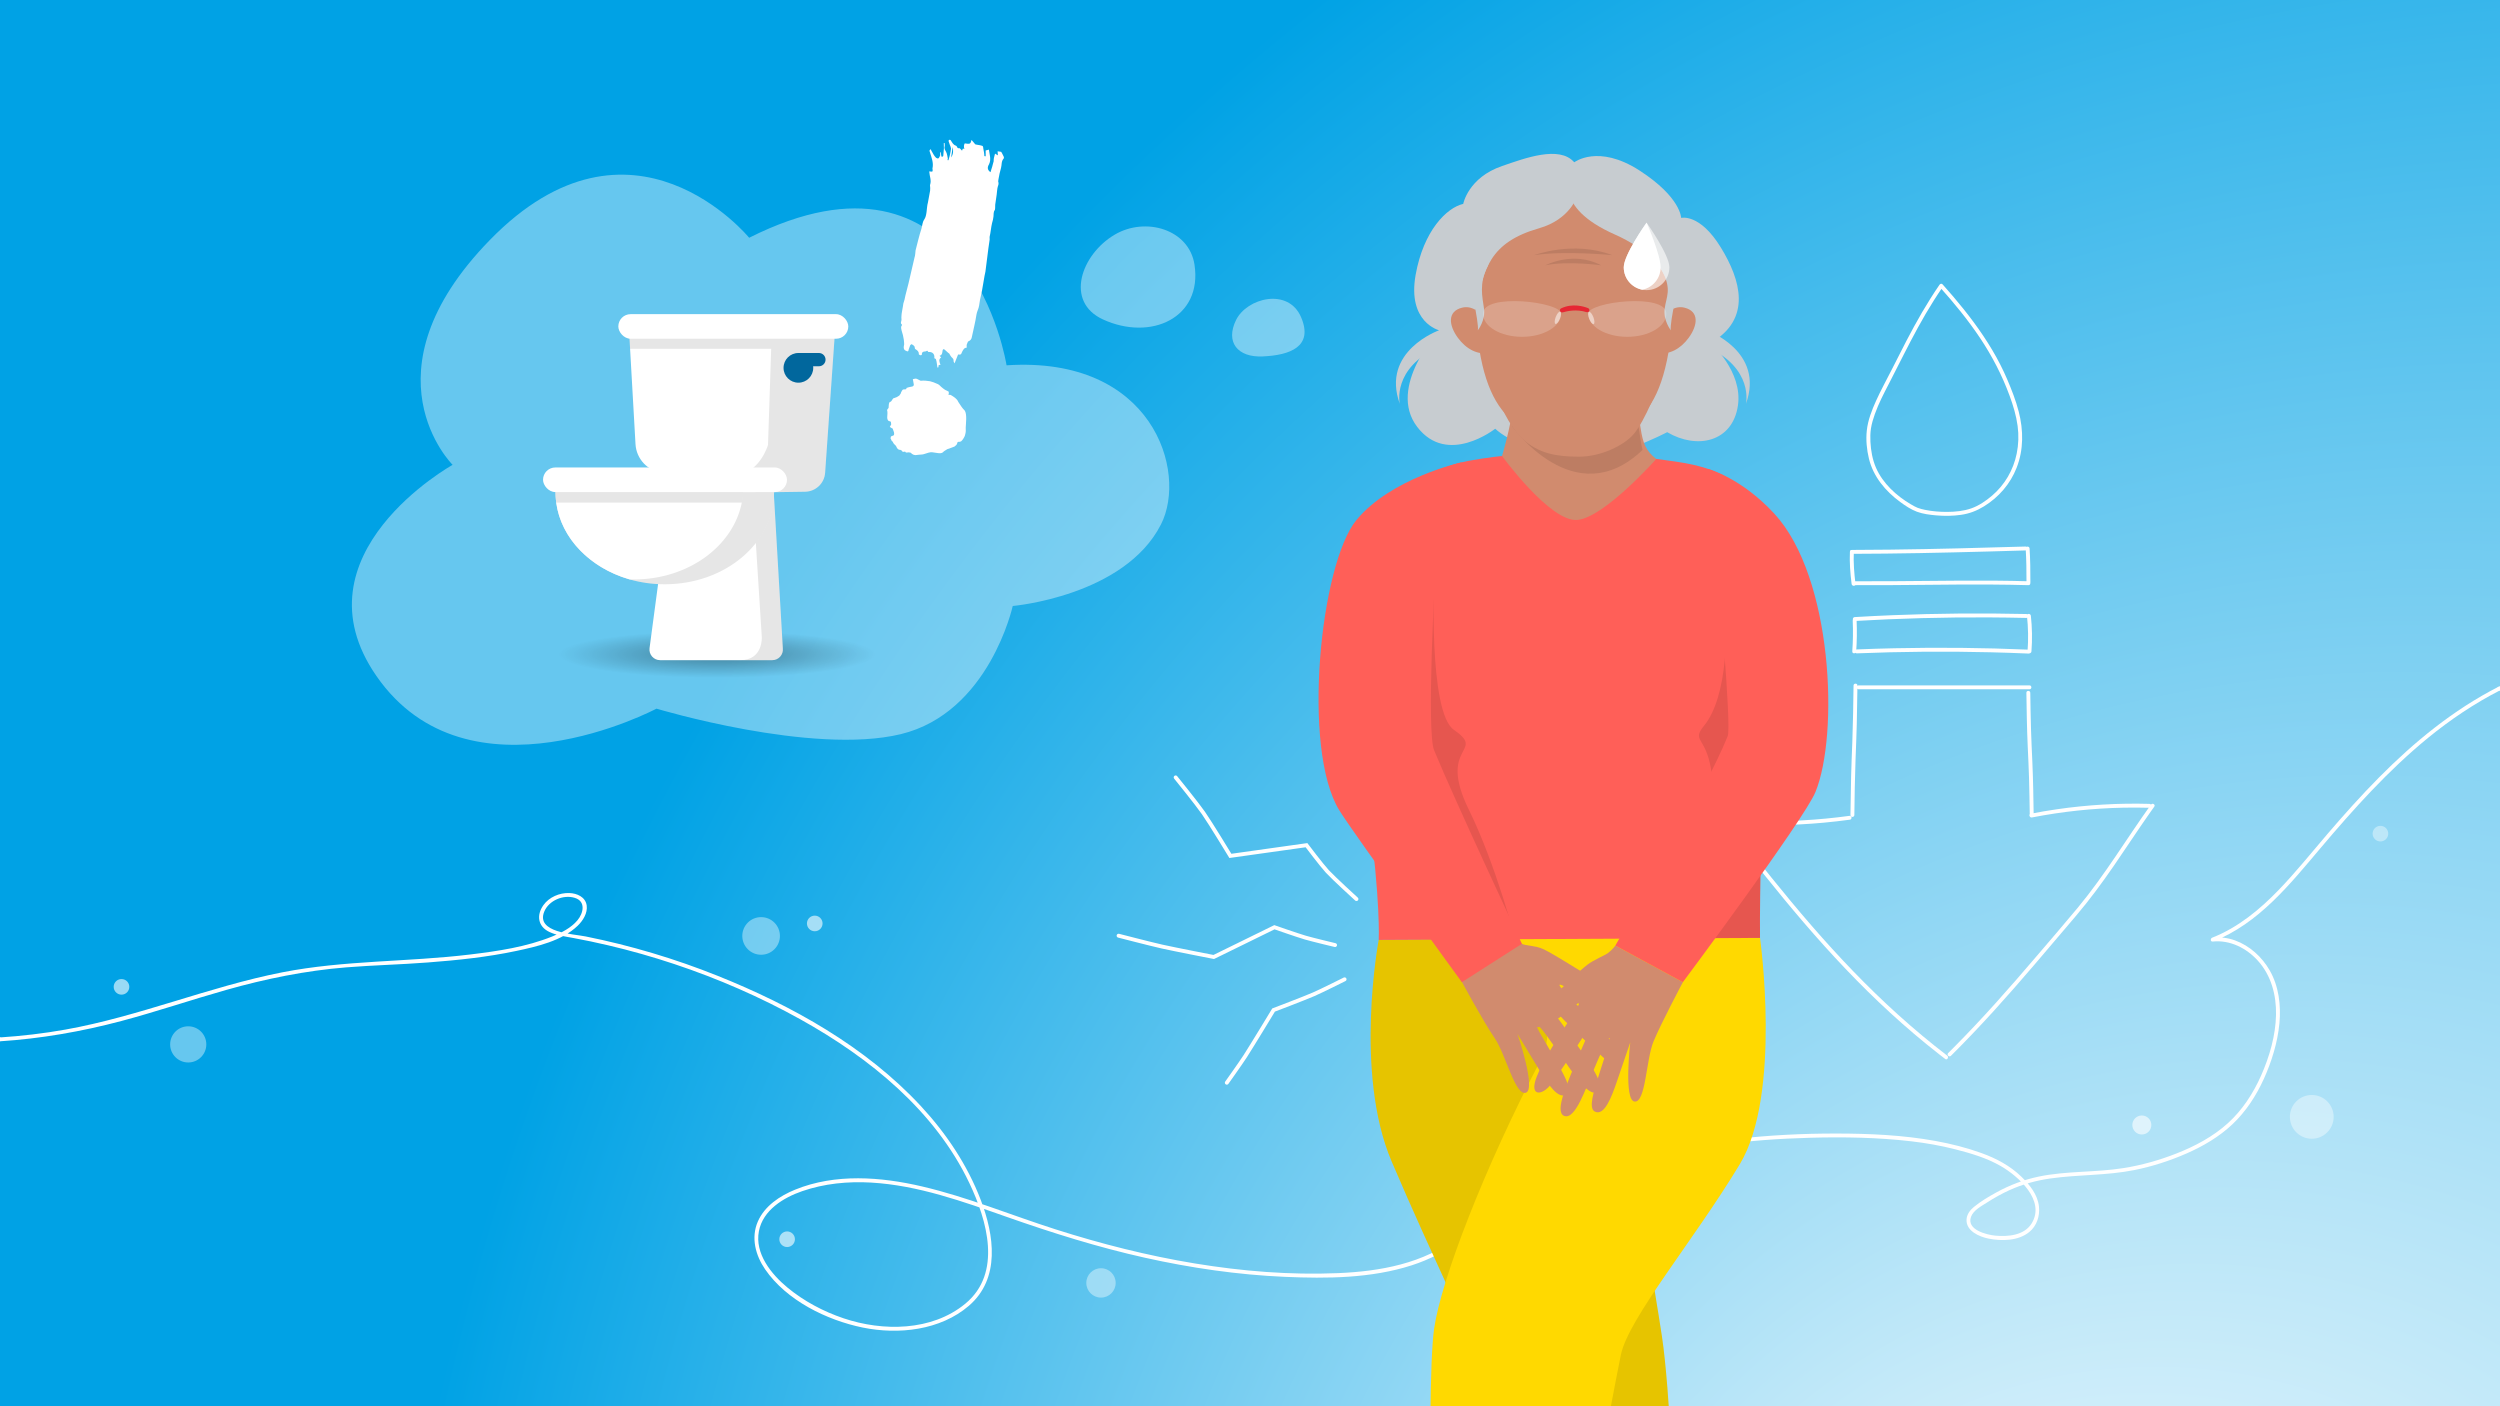 <?xml version="1.0" encoding="UTF-8"?><svg xmlns="http://www.w3.org/2000/svg" width="1920" height="1080" xmlns:xlink="http://www.w3.org/1999/xlink" viewBox="0 0 1920 1080"><rect x="0" y="0" width="1920" height="1080" fill="#333333" stroke="none"/><defs><radialGradient id="Unbenannter_Verlauf_12" cx="-1831.19" cy="1573.48" fx="-2487.63" fy="1534.75" r="1895.71" gradientTransform="translate(3982.22 -84.1) scale(.99)" gradientUnits="userSpaceOnUse"><stop offset="0" stop-color="#fff"/><stop offset="1" stop-color="#00a2e5"/></radialGradient><radialGradient id="Unbenannter_Verlauf_11" cx="-496.22" cy="-2340.35" fx="-496.22" fy="-2340.35" r="72.14" gradientTransform="translate(-287.86 1087.67) rotate(-180) scale(1.69 -.25)" gradientUnits="userSpaceOnUse"><stop offset="0" stop-color="#000"/><stop offset="1" stop-color="#000" stop-opacity="0"/></radialGradient></defs><g id="HG"><rect width="1920" height="1080" style="fill:url(#Unbenannter_Verlauf_12);"/></g><g id="Typ_2_-_trockene_Haut"><path d="m1919.7,530.31c21.07-8.74,43.25-17.51,66.45-17.07,9.85.19,19.82,2.02,28.87,5.99,8.7,3.82,17.99,10.01,22.69,18.52,5.46,9.9-1.34,20.49-9.53,26.33-6.22,4.43-20.26,8.64-22.67-2.29-2.26-10.29,8.35-18.13,16.92-20.64,11.56-3.39,23.67-.43,35.07,2.18,23.73,5.44,47.4,11.23,71.44,15.18,22.34,3.67,45.26,6.09,67.9,4.27,20-1.61,40.26-6.74,56.81-18.49,6.9-4.9,15.38-12.36,14.01-21.82-.57-3.95-2.9-7.83-6.4-9.85-2.72-1.57-6.67-2.1-9.07.3-2.54,2.54-3.14,6.72-2.05,10.05,1.26,3.85,4.73,6.92,7.73,9.47,6.17,5.25,13.39,9.07,20.9,12.02,16.27,6.4,34.1,8.94,51.5,9.52,3.94.13,7.88.14,11.81.02,1.93-.06,1.93-3.06,0-3-17.39.5-35.12-1.14-51.9-5.88-8.15-2.3-16.15-5.4-23.36-9.87-3.49-2.16-6.78-4.66-9.69-7.56-3.07-3.06-6.13-7.21-3.59-11.6,2.24-3.88,7.27-.77,9.17,1.89,3.01,4.22,2.39,9.31-.18,13.57-2.64,4.37-6.81,7.68-10.95,10.56-4.1,2.86-8.45,5.34-12.98,7.45-18.87,8.83-40.24,11.15-60.86,10.79-24.31-.42-48.43-4.33-72.18-9.25-11.8-2.44-23.54-5.15-35.27-7.87-11.73-2.72-23.77-6.4-35.9-6.57-9.54-.13-19.76,2.53-26.49,9.67-5.6,5.95-8.61,16.85-1.25,22.76,6.68,5.36,16.81,2.03,23.03-2.4,7.33-5.21,14.05-13.83,12.94-23.34-1.1-9.41-9.59-16.84-17.04-21.77-8.06-5.33-17.42-8.62-26.93-10.18-21.72-3.56-43.4,1.98-63.66,9.59-5.41,2.04-10.77,4.22-16.11,6.44-1.76.73-.99,3.63.8,2.89h0Z" style="fill:#fff;"/></g><g id="Typ_2_-_Harndrang"><path d="m-.3,799.74c31.66-2.05,62.87-7.46,93.52-15.61,27.04-7.19,53.53-16.23,80.44-23.84,30.22-8.55,60.98-14.85,92.32-17.36,20.87-1.67,41.82-2.15,62.69-3.76,22.73-1.74,45.55-4.1,67.87-8.85,15.86-3.38,34.98-7.69,47.1-19.32,4.06-3.9,7.78-9.75,6.94-15.64-.93-6.49-7.45-9.32-13.36-9.51-7.49-.24-15.46,3.09-19.87,9.28-5.53,7.78-4.26,16.45,4.59,20.62,5.68,2.68,12,3.45,18.11,4.58,9.01,1.66,17.98,3.55,26.9,5.64,17.18,4.03,34.18,8.84,50.92,14.42,33.56,11.18,66.17,25.39,97.08,42.6,52.78,29.39,103.07,70,129.51,125.6,13.58,28.57,25.5,69.15-3.2,92.73-25.69,21.12-63.25,21.29-93.41,11.13-15.47-5.21-30.5-13.2-43.11-23.63-12.4-10.26-25.2-26.06-21.9-43.29,3.1-16.14,18.81-25.72,33.19-30.7,17.02-5.89,35.19-7.65,53.11-6.61,35.89,2.09,70.34,14.51,103.97,26.33,34.89,12.27,70.11,23.34,106.23,31.39,35.28,7.87,71.21,13.09,107.35,14.67,32.39,1.41,66.35,1.19,97.51-8.85,13.61-4.39,26.33-10.85,37.6-19.68,1.52-1.19-.62-3.3-2.12-2.12-26.1,20.47-59.81,26.46-92.16,27.81-36.71,1.54-73.67-1.48-109.89-7.44-36.33-5.98-72.11-15.07-107.17-26.26-34.11-10.89-67.38-24.73-102.32-32.89-31.77-7.42-66.64-10.1-97.52,2.49-11.68,4.76-23.39,12.5-28.59,24.45-5.41,12.43-1.8,25.94,5.59,36.71,16.38,23.86,47.24,39.04,74.94,44.72,27.45,5.62,59.5,2.17,81.48-16.65,24.44-20.93,19.51-54.38,9.21-81.3-10.3-26.91-26.52-51.17-46.09-72.22-42.35-45.57-98.78-77.03-156.01-99.96-32.76-13.13-66.72-23.27-101.33-30.23-9.63-1.94-38.52-2.94-31.8-19.13,3.53-8.52,14.69-13.22,23.42-10.51,8.67,2.69,6.66,11.71,2.04,17.25-4.92,5.9-12.35,9.57-19.34,12.4-19.86,8.06-41.82,11.27-62.97,13.84-48.05,5.84-96.74,4.35-144.37,13.7-56.47,11.09-109.85,33.86-166.57,43.98-16.74,2.99-33.62,4.95-50.58,6.05-1.92.12-1.93,3.13,0,3H-.3Z" style="fill:#fff;"/><path d="m1317.66,879.75c24.06-3.63,48.45-5.3,72.76-5.96,25.77-.7,51.71-.24,77.34,2.72,11.44,1.32,22.73,3.32,33.88,6.16,11.97,3.05,24.01,6.61,34.79,12.78,13.56,7.77,34.68,26.47,23.91,44.09-5.66,9.25-18.13,10.35-27.88,9.44-6.63-.62-22.36-4.47-18.72-14.46,1.89-5.17,8.08-8.28,12.39-11.05,5.53-3.56,11.29-6.78,17.29-9.5,9.93-4.5,20.49-7.37,31.27-8.9,21.45-3.05,43.16-2.18,64.49-6.46,13.75-2.76,27.2-7.11,40.05-12.73,12.81-5.6,25.05-12.8,35.26-22.43,10.4-9.81,18.33-22.01,24.2-34.99s10.55-27.88,11.91-42.6c1.28-13.81-.47-28.41-7.46-40.59-5.94-10.35-15.37-18.96-26.66-23.05-5.5-1.99-11.35-2.72-17.16-2.13l.4,2.95c34.98-13.77,59.01-43.97,82.57-71.84,25.4-30.04,51.85-59.51,82.38-84.46,17.17-14.03,35.64-26.46,55.39-36.57,1.72-.88.2-3.47-1.51-2.59-34.42,17.62-64.53,42.28-91.62,69.67-13.74,13.89-26.77,28.46-39.48,43.29-12.36,14.41-24.24,29.29-37.44,42.96-14.66,15.18-31.26,28.85-51.08,36.66-1.43.56-1.43,3.13.4,2.95,13.38-1.35,25.92,4.98,34.76,14.76,10.25,11.35,14.19,26.46,13.9,41.5-.32,16.04-5,32.07-11.46,46.67-6.09,13.74-14.43,26.57-25.63,36.68-11.39,10.28-25.2,17.59-39.4,23.17-13.17,5.17-26.82,9.02-40.8,11.23-21.5,3.4-43.55,2.07-64.9,6.49-11.4,2.36-22.33,6.53-32.53,12.13-5.96,3.28-12.07,6.89-17.33,11.21-2.88,2.36-5.35,5.61-5.62,9.44-.64,8.95,9.72,13.43,16.93,14.87,10.13,2.02,22.9,1.78,31.28-5.11,5.78-4.75,8.19-12.26,7.39-19.57-.99-9.1-7.05-16.59-13.4-22.79-8.61-8.41-19.3-14.09-30.53-18.16-11.47-4.16-23.51-7.19-35.5-9.37-24.97-4.54-50.58-5.67-75.92-5.71-25.95-.04-51.96,1.25-77.74,4.22-5.32.61-10.64,1.31-15.94,2.11-1.9.29-1.09,3.18.8,2.89h0Z" style="fill:#fff;"/><path d="m1427.38,529.37h131.26c1.93,0,1.93-3,0-3h-131.26c-1.93,0-1.93,3,0,3h0Z" style="fill:#fff;"/><path d="m1423.52,526.48c-.19,14.37-.4,28.74-.93,43.1-.33,8.88-.71,17.75-.93,26.63-.24,9.91-.39,19.83-.52,29.75-.03,1.93,2.97,1.93,3,0,.19-14.37.4-28.74.93-43.1.33-8.88.71-17.75.93-26.63.24-9.91.39-19.83.52-29.75.03-1.93-2.97-1.93-3,0h0Z" style="fill:#fff;"/><path d="m1556.26,532.05c.2,13.65.41,27.31,1.02,40.95.36,8.13.78,16.25,1.01,24.38.27,9.52.43,19.04.57,28.56.03,1.93,3.03,1.93,3,0-.2-13.65-.41-27.31-1.02-40.95-.36-8.13-.78-16.25-1.01-24.38-.27-9.52-.43-19.04-.57-28.56-.03-1.93-3.03-1.93-3,0h0Z" style="fill:#fff;"/><path d="m1420.1,626.61c-24.04,3.29-48.36,4.6-72.62,3.96-6.88-.18-13.75-.53-20.61-1.02-1.93-.14-1.92,2.86,0,3,24.5,1.77,49.14,1.54,73.61-.71,6.82-.63,13.62-1.42,20.41-2.34.81-.11,1.23-1.14,1.05-1.85-.23-.87-1.05-1.16-1.85-1.05h0Z" style="fill:#fff;"/><path d="m1560.52,627.81c23.16-4.52,46.7-7.04,70.3-7.52,6.66-.13,13.33-.1,19.99.09,1.93.05,1.93-2.95,0-3-23.78-.67-47.59.73-71.14,4.14-6.68.97-13.33,2.1-19.95,3.4-1.89.37-1.09,3.26.8,2.89h0Z" style="fill:#fff;"/><path d="m1498.31,810.87c11.31-11.24,22.3-22.8,33.03-34.6,10.56-11.62,20.87-23.45,31.08-35.37,10.66-12.44,21.23-24.97,31.86-37.44,10.53-12.36,20.13-25.43,29.33-38.8,9.21-13.38,18.09-26.99,27.42-40.29,1.15-1.64,2.3-3.27,3.47-4.9,1.12-1.57-1.48-3.07-2.59-1.51-9.4,13.15-18.27,26.67-27.36,40.04-9.1,13.36-18.44,26.59-28.76,39.04-10.5,12.65-21.26,25.1-31.94,37.6-10.17,11.91-20.42,23.75-30.89,35.39-10.56,11.73-21.36,23.25-32.49,34.45-1.42,1.43-2.84,2.85-4.27,4.27-1.37,1.36.75,3.48,2.12,2.12h0Z" style="fill:#fff;"/><path d="m1324.27,632.79c10.05,12.98,20.15,25.92,30.42,38.73,10.08,12.59,20.33,25.04,30.84,37.28,10.36,12.05,20.98,23.88,31.94,35.38,11.06,11.6,22.47,22.87,34.29,33.71,12.02,11.02,24.45,21.59,37.29,31.63,1.62,1.27,3.25,2.52,4.88,3.78,1.53,1.17,3.03-1.43,1.51-2.59-13-9.97-25.58-20.48-37.73-31.45-11.81-10.66-23.23-21.76-34.29-33.2-11.04-11.42-21.73-23.18-32.15-35.18-10.46-12.05-20.65-24.33-30.66-36.74-10.27-12.73-20.37-25.61-30.4-38.54-1.27-1.64-2.55-3.28-3.82-4.93-.5-.65-1.59-.52-2.12,0-.64.63-.49,1.48,0,2.12h0Z" style="fill:#fff;"/><path d="m1425.94,501.78c17.15-.69,34.31-1.11,51.48-1.25,17.08-.14,34.17,0,51.24.42,9.7.24,19.4.56,29.09.98,1.93.08,1.93-2.92,0-3-17.15-.73-34.31-1.19-51.48-1.37-17.08-.17-34.17-.07-51.24.3-9.7.21-19.4.52-29.09.91-1.92.08-1.93,3.08,0,3h0Z" style="fill:#fff;"/><path d="m1560.15,500.29c.7-9.12.55-18.29-.45-27.38-.21-1.9-3.21-1.92-3,0,1,9.1,1.15,18.26.45,27.38-.15,1.93,2.85,1.92,3,0h0Z" style="fill:#fff;"/><path d="m1425.55,500.3c.57-7.89.68-15.81.33-23.72-.08-1.92-3.09-1.93-3,0,.35,7.91.24,15.82-.33,23.72-.14,1.93,2.86,1.92,3,0h0Z" style="fill:#fff;"/><path d="m1424.43,476.92c17.14-1.01,34.3-1.74,51.47-2.2,17.08-.46,34.17-.64,51.26-.56,9.71.05,19.41.19,29.11.41,1.93.04,1.93-2.96,0-3-17.17-.39-34.34-.52-51.51-.37-17.09.15-34.17.57-51.25,1.27-9.7.39-19.39.88-29.08,1.45-1.92.11-1.93,3.11,0,3h0Z" style="fill:#fff;"/><path d="m1424.84,449.41c17.53.09,35.06-.08,52.58-.25,17.22-.17,34.44-.33,51.66-.23,9.59.06,19.17.2,28.76.48,1.93.06,1.93-2.94,0-3-17.07-.49-34.14-.56-51.21-.48s-34.69.31-52.04.43c-9.92.07-19.83.1-29.75.05-1.93,0-1.93,2.99,0,3h0Z" style="fill:#fff;"/><path d="m1559.34,446.93c.02-8.57-.08-17.14-.62-25.7-.12-1.92-3.12-1.93-3,0,.54,8.55.64,17.13.62,25.7,0,1.93,3,1.93,3,0h0Z" style="fill:#fff;"/><path d="m1555.54,419.74c-17.34.51-34.67,1-52.01,1.42-17.32.42-34.64.76-51.96.97-9.78.12-19.56.19-29.35.22-1.93,0-1.93,3,0,3,17.32-.04,34.65-.25,51.97-.56,17.32-.32,34.65-.74,51.97-1.21,9.79-.27,19.58-.55,29.38-.84,1.93-.06,1.93-3.06,0-3h0Z" style="fill:#fff;"/><path d="m1425.03,448.47c-1.01-8.14-1.68-16.42-1.3-24.62.09-1.93-2.91-1.93-3,0-.38,8.2.29,16.48,1.3,24.62.23,1.89,3.24,1.91,3,0h0Z" style="fill:#fff;"/><g id="Denkblase"><path d="m891.66,402.7c20.56-40.5-6.33-129.54-118.62-122.14,0,0-28.47-182.99-197.69-97.96,0,0-90.15-110.25-199.27,1.85-99.44,102.15-28.47,172.55-28.47,172.55,0,0-123.36,68.63-58.52,162.16,70.65,101.9,215.09,25.08,215.09,25.08,0,0,119.61,36.03,187.61,19.59,68.01-16.45,85.99-98.43,85.99-98.43,0,0,85.84-7.49,113.87-62.69Z" style="fill:#fff; opacity:.4;"/><path d="m856.04,180.25c-25.75,15.21-38.51,51.48-9.02,65.05,36.76,16.93,76.59-1.13,70.36-42.04-4.14-27.16-37.62-37.02-61.33-23.02Z" style="fill:#fff; opacity:.4;"/><path d="m969.75,273.74c21.05-.94,39.11-7.54,29.5-30.09-9.81-23.01-41.62-14.84-49.95,2.11s1.07,28.85,20.45,27.98Z" style="fill:#fff; opacity:.4;"/></g><g style="fill:none; opacity:.35;"><ellipse cx="550.02" cy="507.01" rx="127.72" ry="27.91" style="fill:url(#Unbenannter_Verlauf_11);"/></g><path d="m1209.01,124.66s18.35-14.25,50.16,6.3c31.81,20.55,31.95,36.39,31.95,36.39,0,0,14.25-3.78,30.5,22.75,15.19,24.8,24.13,54.83-7.83,73.31,0,0,24.83,21.87,20.93,48.11-4.15,27.92-31.29,33.94-54.33,20.39,0,0-43.05,22.68-69.43,20.38-26.38-2.31-52.85-13.73-62.64-23.03,0,0-36.77,29.09-59.99-1.51-23.22-30.6,16.92-74.1,16.92-74.1,0,0-24.54-6.02-18.06-42.5,6.04-33.96,23.84-51.64,36.57-54.57,0,0,3.76-20.15,29.89-29.09,17.19-5.89,44.05-16.05,55.34-2.84Z" style="fill:#c7ccd0;"/><path d="m1293.58,1410.65h-90.7s-46.76-284.73-66.06-362.81c-4.54-18.38-36.06-80.79-68.04-155.86-29.12-68.35-9.93-170.11-9.93-170.11l164.48-2.38s42.47,236.5,53.07,307.1c11.94,79.54,17.18,384.07,17.18,384.07Z" style="fill:#ffd900;"/><path d="m1293.58,1410.65h-90.7s-46.76-284.73-66.06-362.81c-4.54-18.38-36.06-80.79-68.04-155.86-29.12-68.35-9.93-170.11-9.93-170.11l164.48-2.38s42.47,236.5,53.07,307.1c11.94,79.54,17.18,384.07,17.18,384.07Z" style="opacity:.1;"/><path d="m1351.69,720.31s16.9,120.09-15.53,173.82c-35.35,58.58-85.32,118.04-91.3,146.23-5.17,24.37-53.33,282.16-53.33,282.16h-90.14s-6.76-254.16,0-301.99c5.22-36.94,38.46-123.8,82.72-208.02,17.89-34.05-26.91-106.7-26.91-106.7l194.49,14.5Z" style="fill:#ffd900;"/><path d="m1357.27,569.92c-1.05,4.22-1.83,8.46-2.22,12.78-1.84,20.5-3.73,105.19-3.36,137.61l-292.84,1.55s1.6-29.35-7.95-99.32c-5.38-39.35,14.71-121.25,12.04-145.96-5.64-52.05.78-110.61,64.9-122.64,52.9-9.95,112.47-5.7,141.09-1.86,6.42.87,12.54,1.6,18.34,2.47,36.8,5.5,67.87,17.27,86.42,97.89,12.98,56.4-8.79,86.64-16.42,117.48Z" style="fill:#ff5f58;"/><path d="m1101.39,443.03s-4.48,103.88,15.18,117.47c25.46,17.61-13.14,11.22,11.48,61.28,21.08,42.88,35.78,100.07,35.78,100.07l-103.58-155.92,18.69-146.75,22.46,23.84Z" style="opacity:.1;"/><path d="m1355.05,582.7c-1.84,20.5-3.73,105.19-3.36,137.61h-51.67c38.48-170.89-8.66-141.58,8.8-163.09,17.99-22.16,19.13-74.08,14.79-111.37,10.24,1.53,16.62-3.6,20.4-10.02-.48,4.82-.94,10.66-1.33,17.68-3.14,56.07,13.75,84.87,14.58,116.41-1.05,4.22-1.83,8.46-2.22,12.78Z" style="opacity:.1;"/><path d="m1344.02,435.83c3.6-36.08,8.61-14.68,0,0h0Z" style="opacity:.1;"/><path d="m1184.9,728.77c7.38,3.47,17.44,9.99,33.49,19.72,16.04,9.73,24.2,14.97,19.24,17.53-13.85,7.15-37.55-11-39.86-9.7-2.3,1.3,35.86,36.67,43.46,48.19,9.32,14.14-1.23,15.21-9.51,7.97-5.65-4.95-18.63-17.19-30.16-28.68-5.37-5.35-7.79-9.31-8.87-8.52-1.29.94,3.45,5.81,12.35,18.53,13.67,19.55,29,39.7,22.09,44.57-7.63,5.37-21.2-17.82-29.24-28.94-5.6-7.75-15.88-23.04-17.37-22.07-1.42.92,3.51,7.96,14.1,26.57,6.65,11.68,12.94,22.59,8.83,26.18-6.31,5.5-15.19-8.35-21.19-18.21-11.08-18.22-16.81-27.82-16.81-27.82,0,0,14.45,42.25,6.49,45.09-8.25,2.95-15.48-29.58-24.1-42-8.62-12.42-26.33-45.34-26.33-45.34l37.53-32.35s5.72,2.55,9.8,5.37c1.92,1.33,10.67,1.38,16.08,3.92Z" style="fill:#d18b6e;"/><g style="fill:none; opacity:.1;"><path d="m1184.9,728.77c7.38,3.47,17.44,9.99,33.49,19.72,16.04,9.73,24.2,14.97,19.24,17.53-13.85,7.15-37.55-11-39.86-9.7-2.3,1.3,35.86,36.67,43.46,48.19,9.32,14.14-1.23,15.21-9.51,7.97-5.65-4.95-18.63-17.19-30.16-28.68-5.37-5.35-7.79-9.31-8.87-8.52-1.29.94,3.45,5.81,12.35,18.53,13.67,19.55,29,39.7,22.09,44.57-7.63,5.37-21.2-17.82-29.24-28.94-5.6-7.75-15.88-23.04-17.37-22.07-1.42.92,3.51,7.96,14.1,26.57,6.65,11.68,12.94,22.59,8.83,26.18-6.31,5.5-15.19-8.35-21.19-18.21-11.08-18.22-16.81-27.82-16.81-27.82,0,0,14.45,42.25,6.49,45.09-8.25,2.95-15.48-29.58-24.1-42-8.62-12.42-26.33-45.34-26.33-45.34l37.53-32.35s5.72,2.55,9.8,5.37c1.92,1.33,10.67,1.38,16.08,3.92Z"/></g><path d="m1219.12,740.9c-6.48,4.96-14.92,13.48-28.52,26.4-13.61,12.92-20.46,19.78-15.06,21.22,15.06,4.04,34.35-18.74,36.88-17.97s-23.32,33.82-32.2,56.34c-6.21,15.76,4.44,14.6,10.98,5.76,4.47-6.03,14.54-20.76,23.36-34.45,4.1-6.37,5.63-10.75,6.86-10.21,1.46.64-2.13,6.41-8.12,20.74-9.2,22.01-19.88,44.97-12.09,48.25,8.6,3.63,16.92-21.93,22.4-34.5,3.82-8.77,10.61-25.89,12.27-25.27,1.58.6-1.73,8.52-8.12,28.96-4.01,12.83-7.83,24.83-3.05,27.45,7.34,4.03,13.07-11.39,16.82-22.3,6.95-20.17,10.51-30.76,10.51-30.76,0,0-5.12,44.36,3.26,45.44,8.69,1.12,8.83-32.19,14.61-46.17,5.78-13.97,22.54-45.51,22.54-45.51l-51.86-28.15s-2.07,3.15-6.03,6.04c-1.89,1.38-10.69,5.04-15.44,8.68Z" style="fill:#d18b6e;"/><path d="m1311.7,360.11s25.4,6.6,51.1,34.52c44.99,48.88,49.45,169.69,31.49,213.59-8.62,21.08-101.85,146.1-101.85,146.1l-51.86-28.15s70.65-120.92,86.29-160.86c3.08-7.87-7.26-120.96-9.06-142.56-1.74-20.92-22.42-57.04-6.12-62.65Z" style="fill:#ff5f58;"/><path d="m1122.08,355.18s-53.78,12-80.32,44.18c-27.87,33.79-42.27,176.23-13.05,223.17,12.03,19.34,94,131.79,94,131.79l46.11-29.48s-51.06-108.99-67.43-148.64c-5.84-14.14.3-131.85,2.1-153.46,1.74-20.92,34.89-61.97,18.59-67.58Z" style="fill:#ff5f58;"/><path d="m1272.02,352.49s-39.95,45.03-60.66,46.83c-20.71,1.81-57.81-49.13-57.81-49.13,0,0,6.6-21.51,8.49-38.95.21-1.91.36-3.76.44-5.54.3-6.73-.88-14.76-1.17-23.62l97.88.73s-.41,1.58-.85,4.43c-.97,6.24-2.12,18.57.41,33.77,1.03,6.19,1.63,11.2,2.73,15.54.56,2.22,1.25,4.26,2.2,6.19,1.71,3.48,4.24,6.6,8.34,9.75Z" style="fill:#d18b6e;"/><path d="m1261.48,345.55c-52.26,49.94-100.38-18.42-100.38-18.42l3.84-16.09,93.4-14.8c-.97,6.24-2.12,18.57.41,33.77,1.03,6.19,1.63,11.2,2.73,15.54Z" style="opacity:.1;"/><path d="m1142.49,285.54s11.33,37.08,26.32,51.09c12.87,12.02,27.19,14.1,43.96,14.1s34.45-8.67,41.76-17.18c8.81-10.25,19.78-37.54,21.41-46.14l-133.46-1.86Z" style="fill:#d18b6e;"/><path d="m1285.91,217.59c-2.2,96.73-25.63,119.04-77.66,119.04s-74.99-27.29-75.82-119.04c-.57-63.14,34.36-86.63,76.74-86.63s78.18,23.51,76.74,86.63Z" style="fill:#d18b6e;"/><path d="m1207.12,133.82s-16.02,24.51,33.12,46.29c49.13,21.78,45.12,56.9,45.12,56.9,0,0,4.04-68.99-11.43-85.21-15.47-16.22-63.08-24.31-63.08-24.31l-3.73,6.32Z" style="fill:#c7ccd0;"/><path d="m1211.08,151.04s-5.44,17.51-28.99,24.24c-38.22,10.92-42.88,31.42-48.91,62.74,0,0-24.14-51.24,19.23-98.26,16.39-17.77,51.32-18.87,56.6-15.09,5.28,3.77,2.08,26.38,2.08,26.38Z" style="fill:#c7ccd0;"/><path d="m1296.93,259.4c-6.32,8.64-15.16,13.44-24.48,11.6-7.35-1.45-5.41-15.17,1.15-23.63s12.88-12.88,20.15-11.06c11.31,2.83,10.25,13.43,3.18,23.09Z" style="fill:#d18b6e;"/><path d="m1119.63,259.4c6.32,8.64,15.16,13.44,24.48,11.6,7.35-1.45,5.41-15.17-1.15-23.63-6.56-8.45-12.88-12.88-20.15-11.06-11.31,2.83-10.25,13.43-3.18,23.09Z" style="fill:#d18b6e;"/><path d="m1284.99,238.01s-2.49,13.02-1.79,15.64c0,0-6-7.57-4.74-16.64,1.26-9.07,5.37-14.45-1.34-27.71-6.71-13.26,10.97-16.39,10.97-16.39l2.36,25.81-5.45,19.28Z" style="fill:#c7ccd0;"/><path d="m1041.76,690.47s-17.14-15.61-22.37-21.24c-4.36-4.71-16-20.13-16-20.13,0,0-20.8,2.93-27.74,3.9-7.68,1.08-30.72,4.32-30.72,4.32,0,0-15.29-25.2-20.75-33.03-5.04-7.24-21.27-27.25-21.27-27.25" style="fill:none; stroke:#fff; stroke-linecap:round; stroke-miterlimit:10; stroke-width:3px;"/><path d="m1025.32,725.82s-17.39-4.15-22.78-5.73c-6.26-1.84-23.8-7.97-23.8-7.97,0,0-18.69,9.17-24.52,12.03s-22.07,10.81-22.07,10.81c0,0-30-5.83-39.59-7.97-8.68-1.94-33.48-8.37-33.48-8.37" style="fill:none; stroke:#fff; stroke-linecap:round; stroke-miterlimit:10; stroke-width:3px;"/><path d="m1032.64,752.12s-17.76,8.9-23.79,11.51c-7.6,3.29-30.74,12.07-30.74,12.07,0,0-16.22,26.82-21.74,35.41-3.46,5.37-14.18,20.42-14.18,20.42" style="fill:none; stroke:#fff; stroke-linecap:round; stroke-miterlimit:10; stroke-width:3px;"/><path d="m641.36,253.44l-7.67,109.67c-.57,8.09-7.24,14.41-15.35,14.53l-49.26.75-16.77-4.25-43.46-11.02c-11.36-1.31-20.14-10.6-20.78-22.03l-4.16-73.24-.76-13.44,158.22-.98Z" style="fill:#fff;"/><path d="m641.36,253.44l-7.67,109.67c-.57,8.09-7.24,14.41-15.35,14.53l-49.26.75-16.77-4.25c2.01-4.47,5.39-7.72,10.88-8.26,20.37-2,26.64-24.17,26.64-24.17l2.44-73.85h-108.36l-.76-13.44,158.22-.98Z" style="opacity:.1;"/><path d="m593.1,507.01h-86.16c-4.93,0-8.74-4.34-8.09-9.23l17.69-132.69h76.94l7.73,132.86c.54,4.84-3.25,9.06-8.11,9.06Z" style="fill:#fff;"/><path d="m593.1,507.01h-24.55c17.46,0,16.52-17.51,16.52-17.51l-5.2-82.15-3.78-25.41,17.39-16.85,7.73,132.86c.54,4.84-3.25,9.06-8.11,9.06Z" style="opacity:.1;"/><path d="m594.48,377.91c0,39.11-37.58,70.81-83.92,70.81-9.5,0-18.63-1.33-27.14-3.78-33.03-9.53-56.78-35.94-56.78-67.04h167.84Z" style="fill:#fff;"/><path d="m594.48,377.91c0,39.11-37.58,70.81-83.92,70.81-9.5,0-18.63-1.33-27.14-3.78-33.03-9.53-56.78-35.94-56.78-67.04h167.84Z" style="opacity:.1;"/><path d="m570.77,377.91c-.17,2.74-.52,5.44-1.05,8.08-6.65,33.5-41.18,59.02-82.76,59.02-1.19,0-2.37-.02-3.54-.06-30.12-8.69-52.53-31.42-56.24-58.95-.35-2.65-.54-5.35-.54-8.08h144.13Z" style="fill:#fff;"/><path d="m570.77,377.91c-.17,2.74-.52,5.44-1.05,8.08h-142.54c-.35-2.65-.54-5.35-.54-8.08h144.13Z" style="opacity:.1;"/><rect x="417.05" y="359.02" width="187.37" height="18.89" rx="9.44" ry="9.44" style="fill:#fff;"/><rect x="474.87" y="241.27" width="176.62" height="18.89" rx="9.44" ry="9.44" style="fill:#fff;"/><path d="m634.03,276.2c0,2.81-2.28,5.09-5.09,5.09h-4.44c.05.39.07.8.07,1.21,0,6.3-5.1,11.41-11.4,11.41s-11.41-5.11-11.41-11.41,5.11-11.4,11.41-11.4h15.76c1.41,0,2.68.57,3.6,1.49.92.92,1.49,2.2,1.49,3.61Z" style="fill:#01679d;"/><path d="m1282.1,205.29c0,9.68-7.85,17.53-17.53,17.53-1.15,0-2.28-.11-3.37-.33-8.06-1.57-14.15-8.67-14.15-17.2,0-9.39,16.44-32.75,17.47-34.2.04-.05.05-.07.05-.07h.01c.53.76,17.51,24.72,17.51,34.26Z" style="fill:#fff; opacity:.6;"/><path d="m1275.35,205.29c0,8.53-6.09,15.63-14.15,17.2-8.06-1.57-14.15-8.67-14.15-17.2,0-9.39,16.44-32.75,17.47-34.2.04-.05.05-.07.05-.07h.01c.33.76,10.76,24.72,10.76,34.26Z" style="fill:#fff;"/><path d="m1275.35,205.29c0,8.53-6.09,15.63-14.15,17.2-8.06-1.57-14.15-8.67-14.15-17.2,0-9.39,16.44-32.75,17.47-34.2.04-.05.05-.07.05-.07h.01c.33.76,10.76,24.72,10.76,34.26Z" style="fill:#fff; opacity:.2;"/><path d="m1489.79,220.49c11.05,12.33,21.57,25.16,30.79,38.93,9.33,13.93,17,28.76,22.79,44.51,2.77,7.52,5.11,15.28,6.17,23.24.93,7.06.72,14.21-.71,21.19-2.57,12.59-9.11,23.92-18.9,32.28-4.67,3.99-10.2,7.78-16.05,9.81-5.81,2.02-12.07,2.63-18.19,2.68-5.73.05-11.52-.4-17.15-1.54-1.97-.4-3.94-.87-5.81-1.59-1.6-.61-3.62-1.78-5.29-2.76-11.04-6.49-21.48-16.06-26.66-27.97-2.72-6.24-3.97-13.24-4.3-20.02-.16-3.38-.11-6.83.41-10.18.59-3.8,1.74-7.53,3.02-11.14,2.85-8.06,6.83-15.63,10.74-23.2,3.78-7.33,7.48-14.69,11.22-22.04,7.28-14.31,14.79-28.52,23.39-42.09,2.22-3.51,4.52-6.98,6.87-10.41,1.1-1.6-1.5-3.1-2.59-1.51-9.5,13.83-17.79,28.4-25.52,43.28-3.84,7.39-7.58,14.83-11.35,22.26-3.96,7.79-8.18,15.48-11.79,23.45-3.31,7.3-6.36,15.05-7.2,23.08-.75,7.15-.03,14.55,1.66,21.52,3.36,13.83,12.73,24.97,24.03,33.25,3.91,2.87,8.23,5.78,12.81,7.48,4.64,1.72,9.77,2.35,14.68,2.79,6.42.57,12.92.51,19.31-.42,6.39-.93,12.06-3.12,17.54-6.51,11.3-6.97,20.19-17.2,25.04-29.59,5.43-13.86,5.31-28.88,1.62-43.16-2.18-8.46-5.37-16.62-8.79-24.64-3.31-7.78-7.18-15.3-11.49-22.57-8.67-14.63-19.01-28.24-30.03-41.18-2.68-3.15-5.4-6.25-8.16-9.33-1.29-1.44-3.41.69-2.12,2.12h0Z" style="fill:#fff;"/><path d="m1105.26,253.65s-45.02,15.87-30.19,56.6c0,0-6.53-27.34,30.19-43.92v-12.68Z" style="fill:#c7ccd0;"/><path d="m1310.66,253.65s45.02,15.87,30.19,56.6c0,0,6.53-27.34-30.19-43.92v-12.68Z" style="fill:#c7ccd0;"/><path d="m692.98,299.64c.87-1.25,2.74.06,3.27-1.24l-.29-.39c1.45-.48,2.89-.95,4.28-1.09s1.88-1.1,1.4-2.54l-.57-3.17c1.06-.19,2.17-.71,3.12-.23,1.3.53,2.54,1.4,2.88,1.45,2.79-.28,4.47-.03,7.16.36,1.01.15,4.28,1.31,6.2,2.28,1.58.92,1.2,1.21,3.98,3.33.91.82,1.87,1.3,3.17,1.84,0,0,.62.44.96.48.24.72.14,1.4.09,1.73-.58,1.63.29.39,1.58.92,2.21,1.35,4.75,2.76,5.75,5.31l2.54,3.81c.58.77,1.44,1.93,2.35,2.75,2.01,2.7.88,10.44.82,13.18.09,1.73.18,3.46-.45,5.43-.2,1.35-1.02,2.26-1.5,3.22-.44.62-.87,1.25-1.25,1.54-.44.62-1.11.53-1.83.76-.67-.1-1.35-.2-1.54,1.15-.15,1.01-1.3,1.87-2.08,2.45-2.17.71-3.66,1.53-5.44,1.95l-2.65,1.67c-.87,1.25-2.31,1.72-4.33,1.43l-4.37-.64c-2.36-.34-4.23.76-6.01,1.18-1.83.76-3.85.47-5.96.85-1.78.43-3.41-.16-4.9-1.75l-.67-.1c-1.3-.53-2.84.62-3.36-.49-.24-.72-1.45.48-2.36-.34-.24-.72-1.2-1.21-1.87-1.3-1.06.19-2.26-1.02-2.73-2.46-.52-1.11-1.2-1.21-2.35-2.75q-.19-1.06-1.15-1.54c-.29-.39-.48-1.44-1.05-2.22.34.05.15-1.01.53-1.3.77-.58,2.12-.38,2.26-1.39.2-1.35-.04-2.07-.8-3.9-.24-.72.1-.67-1.2-1.21-.34-.05-.62-.44-1.25-.87.38-.29.53-1.3.87-1.25.38-.29-.04-2.07,0-2.4-.24-.72-1.29-.53-1.92-.97-.62-.43-1.1-1.88-.9-3.23.15-1.01.25-4.09-.04-4.47-.52-1.11,1.31-1.87,1.07-2.59.15-1.01,0-2.4.54-3.7,0,0,.43-.62.77-.57,1.44-.48,1.45-2.88,3.18-2.97q1.78-.43,3.71-1.86c.87-1.25,1.26-1.53,1.4-2.54l.92-1.58Zm73.21-183.44l2.69.39c.86,1.16,1.34,2.6,2.15,4.09l-.15,1.01c-2.03,2.11-1.41,4.95-2.09,7.25-.78,2.98-1.51,5.62-1.95,8.65l-.24,1.68c.47,1.45.33,2.45-.21,3.75-.63,1.97-.64,4.37-.93,6.39l-1.13,7.74c-.15,1.01.09,1.73-.06,2.74l-.2,1.35c-1.26,1.53-.83,3.31-1.07,5-.24,1.68-.49,3.36-1.07,5-.83,3.32-1.03,7.07-1.91,10.72-.1.67.14,1.39.04,2.07l-.93,6.39c-.88,6.06-1.43,12.16-2.32,18.22-.63,1.97-2.65,15.76-3.23,17.39-.78,2.98-1.17,5.67-1.62,8.7-.34,2.35-1.7,4.56-2.04,6.92-.84,5.72-2.39,11.68-3.57,17.35-.2,1.35-1.07,2.59-2.51,3.07-.72.24-.97,1.92-1.45,2.88-.1.67.14,1.4.04,2.07-2.07.04-2.65,1.67-3.57,3.26-.63,1.97-1.02,2.26-3.04,1.96-1.02,2.26-1.7,4.56-2.71,6.82-.24-.72-.86-1.16-.76-1.83.2-1.35-.71-2.17-1.62-2.99-.57-.77-1.15-1.54-1.68-2.65,0,0-.29-.38-.62-.43l-2.73-2.46c-.29-.39-.96-.48-1.3-.53,0,0-.43.62-.48.96-.25,1.68-.15,3.41-2.32,4.13.62.44.57.77,1.2,1.21-2.31,1.72-1.21,3.6-.5,5.77-.67-.1-1.06.19-1.39.14l-.25,1.68s-.38.29-.72.24c-.38-2.12-.42-4.19-1.13-6.35.05-.34-.62-.43-1.25-.87.44-3.03-1.33-5-4.46-4.77l-.34-.05c-.43-1.78-1.35-.2-2.36-.34-1.73.09-2.5.67-2.41,2.4-.05.34-.77.58-1.11.53,0,0-1.29-.53-1.25-.87.25-1.68-.95-2.89-2.54-3.81-.34-.05-.57-.77-.53-1.11-.09-1.73-1.44-1.93-2.35-2.75,0,0-1.11.53-1.16.86-.49.96-.68,2.3-1.17,3.26-.25,1.68-.58,1.63-1.88,1.1-1.63-.58-2.16-1.69-1.86-3.71.53-1.3.11-3.08.02-4.81-.33-2.45-.99-4.96-1.71-7.12-.14-1.39-1-2.55.26-4.09,0,0,.1-.67-.24-.72-.91-.82-.48-1.44-.33-2.45.48-.96,0-2.4.16-3.41.05-2.74.79-5.38,1.18-8.07l.29-2.02c.63-1.97,1.26-3.94,1.61-6.29.78-2.98,1.56-5.96,2.38-9.27l4.63-19.94c.48-.96.64-4.37.79-5.38,1.51-5.62,2.63-10.95,4.48-16.53.68-2.31.74-5.05,2.04-6.92s1.6-3.89,1.89-5.91c.34-2.35.4-5.09,1.08-7.4.44-3.03,1.22-6.01,1.66-9.03.2-1.34.06-2.74-.08-4.13l.05-.34c1.21-3.6-.41-6.59-.59-10.05l.05-.34,1.01.15c.34.05,1.01.15,1.39-.14l.15-1.01c-.24-.72-.19-1.06-.14-1.39.97-4.32-.84-8.37-1.98-12.32-.24-.72-.81-1.49.68-2.31.24.72.48,1.44,1.05,2.22.81,1.49,1.62,2.99,2.82,4.19.29.39,1.58.92,1.97.63.77-.57.92-1.58,1.36-2.21v-2.4s.34.05.39-.29c.19,1.06.43,1.78.33,2.45.24.72.53,1.11.48,1.44.38-.29,1.11-.52,1.16-.86.29-2.02.25-4.09.5-5.77-.14-1.39.06-2.74-.08-4.14l.67.1c-.1.67.14,1.39.04,2.07-.63,1.97.23,3.13,1.04,4.62.81,1.49.9,3.22,1.33,5-.05.34-.15,1.01-.2,1.35l.67.1c.68-2.3,1.31-4.27,1.66-6.63l.35-2.36c-.19-1.06-.43-1.78-.95-2.89-.19-1.06-.76-1.83-.95-2.89.05-.34.1-.67.48-.96l1.01.15c1.15,1.54,1.86,3.71,4.17,4.39.34.05.91.82,1.15,1.54.34.05.57.77.62.43,1.44-.48,1.92.97,2.83,1.79.72-.24,0-2.41,1.88-1.1-.19-1.06-.43-1.78-.33-2.45.1-.67.2-1.35.63-1.97,4.04.59,4.38.64,5.2-2.67l2.35,2.75c.24.72.91.82,1.92.97,1.35.2,3.03.44,4.32.98.29.39.48,1.44.43,1.78.38,2.12.8,3.9.84,5.96l1.01.15c-.09-1.73.11-3.08-.03-4.47l2.5-.67c.47,3.85,2,7.51.06,11.35-1.35,2.21-1.31,4.28,1.18,6.01.58-1.63.78-2.98,1.31-4.28.15-1.01.63-1.97.78-2.98.48-.96.29-2.02.39-2.69l.15-1.01c.15-1.01.63-1.97.83-3.32l2.21,1.35c-.19-1.06-.04-2.07-.23-3.13Zm-34.56-3.33l-1.18,8.07c1.74-2.5,1.79-5.24,1.18-8.07Z" style="fill:#fff;"/><circle cx="584.53" cy="718.8" r="14.45" style="fill:#fff; opacity:.4;"/><circle cx="845.56" cy="985.28" r="11.28" style="fill:#fff; opacity:.4;"/><circle cx="1775.44" cy="857.75" r="16.81" style="fill:#fff; opacity:.4;"/><circle cx="144.56" cy="802.09" r="13.89" style="fill:#fff; opacity:.4;"/><circle cx="1828.17" cy="640.24" r="6" style="fill:#fff; opacity:.4;"/><circle cx="1644.93" cy="863.99" r="7.3" style="fill:#fff; opacity:.6;"/><circle cx="93.31" cy="757.9" r="6" style="fill:#fff; opacity:.6;"/><circle cx="625.73" cy="709.21" r="6" style="fill:#fff; opacity:.6;"/><circle cx="604.51" cy="951.73" r="6" style="fill:#fff; opacity:.6;"/><path d="m1133.18,238.01s2.49,13.02,1.79,15.64c0,0,6-7.57,4.74-16.64-1.26-9.07-3.93-19.25,2.78-32.51,6.71-13.26-12.41-11.59-12.41-11.59l-2.36,25.81,5.45,19.28Z" style="fill:#c7ccd0;"/><path d="m1229.68,203.76s-25.82-3.6-42.87,0c0,0,21.44-11.44,42.87,0Z" style="opacity:.1;"/><path d="m1238.27,195.96s-36.16-3.6-60.06,0c0,0,30.03-11.44,60.06,0Z" style="opacity:.1;"/><path d="m1279.75,240.89c0,9.82-13.43,17.78-30,17.78s-30-7.96-30-17.78c0-9.1,59.99-16.13,59.99,0Z" style="fill:#fff; opacity:.2;"/><path d="m1138.93,240.89c0,9.82,13.43,17.78,30,17.78,16.57,0,30-7.96,30-17.78,0-9.1-59.99-16.13-59.99,0Z" style="fill:#fff; opacity:.2;"/><path d="m1200.19,239.9c3.38-1.02,10.66-2.58,18.26-.18.98.31,2.01-.29,2.19-1.28h0c.13-.77-.29-1.51-1.03-1.81-3.19-1.27-11.98-3.99-20.69.2-.61.29-.96.95-.9,1.61v.03c.1,1.04,1.14,1.74,2.16,1.43Z" style="fill:#e62733;"/><ellipse cx="1222.09" cy="244.11" rx="1.73" ry="5.02" transform="translate(-5.67 457.9) rotate(-21.17)" style="fill:#fff; opacity:.5;"/><ellipse cx="1196.49" cy="244.11" rx="5.02" ry="1.73" transform="translate(536.69 1271.66) rotate(-68.83)" style="fill:#fff; opacity:.5;"/></g><g id="Typ_2_-_Durst"><path d="m-435.48,763.24c27.98,13.49,53.7,32.53,75.89,54.2,20.71,20.22,37.04,46.44,38.14,76.1.45,12.05-.75,31.93-14.83,36.15-5.58,1.67-12.8.1-14.61-6.17-1.53-5.31,1.79-10.97,5.7-14.34,5.62-4.84,13.1-4.82,19.98-3.12,7.55,1.86,14.73,5.13,22.13,7.51,11.98,3.84,24.13,7.18,36.49,9.58,17.85,3.47,36.39,5.11,54.41,1.95,13.42-2.35,26.09-7.66,37.26-15.44,10.78-7.5,20.08-16.85,29-26.43,9.77-10.48,19.25-21.25,29.67-31.11,11.87-11.23,24.9-21.15,39.25-29.01,18.14-9.93,37.93-16.42,58.18-20.4,6.14-1.21,12.32-2.19,18.52-2.97,1.89-.24,1.91-3.24,0-3-22.76,2.88-45.25,8.29-66.2,17.79-16.11,7.3-30.95,17.05-44.31,28.62-11.46,9.93-21.71,21.09-31.95,32.25-9.24,10.07-18.58,20.23-29.45,28.58-11.03,8.48-23.55,14.6-37.17,17.52-18.18,3.9-37.2,2.39-55.32-1.04-12.72-2.41-25.24-5.83-37.56-9.79-7.75-2.49-15.29-6.02-23.25-7.77-6.46-1.42-13.54-1.47-19.26,2.25-4.62,3-8.4,7.94-9.27,13.47-.82,5.22,1.47,10.44,6.18,13,5.16,2.81,11.81,2.02,16.72-.95,5.61-3.39,8.86-9.61,10.58-15.73,3.85-13.79,2.53-29.23-1.27-42.87-3.98-14.3-11.06-27.68-20.05-39.45-9.29-12.17-20.72-22.71-32.41-32.53-12.42-10.44-25.6-20.04-39.48-28.45-6.55-3.97-13.27-7.66-20.18-10.99-1.73-.83-3.25,1.75-1.51,2.59h0Z" style="fill:#fff;"/></g></svg>